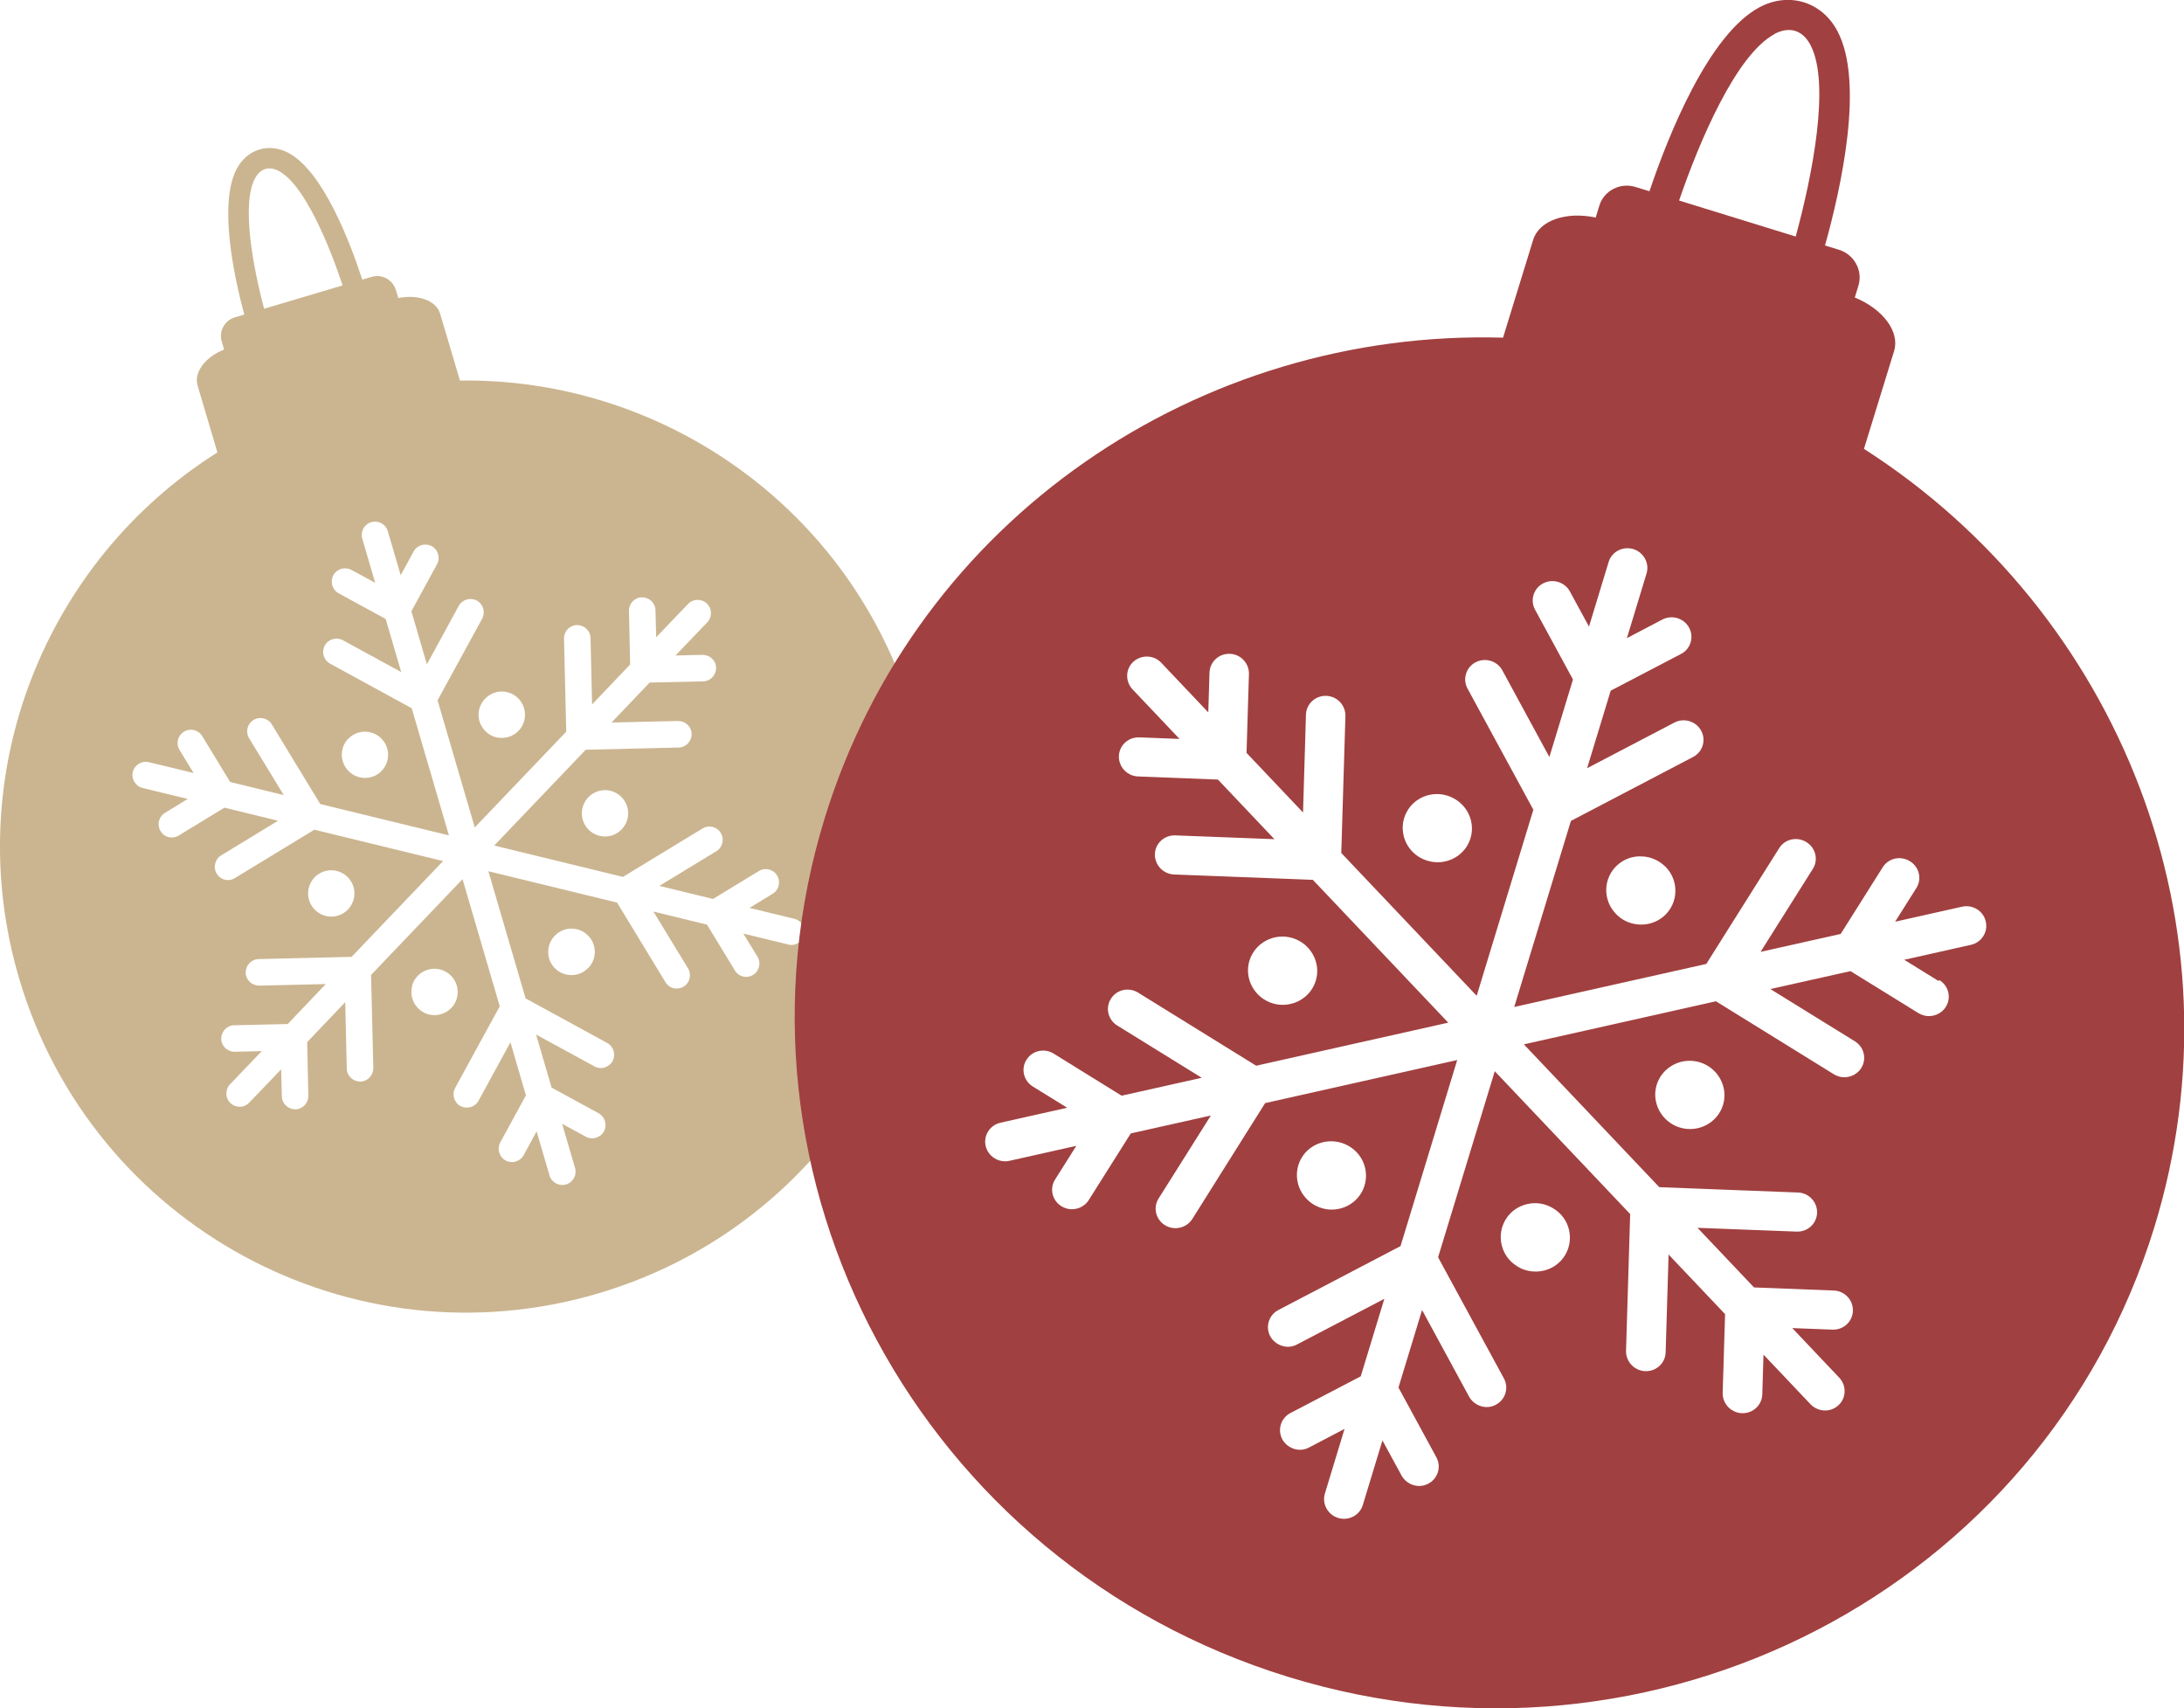 <?xml version="1.0" encoding="UTF-8"?>
<svg id="_レイヤー_2" data-name="レイヤー 2" xmlns="http://www.w3.org/2000/svg" viewBox="0 0 126.78 99.15">
  <defs>
    <style>
      .cls-1 {
        fill: #cbb590;
      }

      .cls-2 {
        fill: #a14040;
      }
    </style>
  </defs>
  <g id="design">
    <path class="cls-1" d="M1.12,56.83c4.25,14.32,19.3,22.49,33.63,18.24,14.32-4.25,22.49-19.3,18.24-33.63-3.52-11.88-14.48-19.52-26.29-19.35l-1.15-3.88c-.23-.77-1.28-1.14-2.43-.91l-.14-.47c-.18-.59-.81-.94-1.4-.76l-.55.16c-.74-2.26-2.27-6.23-4.24-7.33-1.15-.64-2.43-.26-3.05.9-1.05,2-.18,6.16.44,8.46l-.55.16c-.59.18-.94.81-.76,1.4l.14.47c-1.09.43-1.77,1.32-1.54,2.09l1.15,3.88C2.62,32.57-2.4,44.94,1.12,56.83ZM20.21,42.89c.25-.26.58-.41.94-.42.36,0,.7.12.96.37.26.25.41.58.42.94,0,.36-.12.7-.37.96-.17.18-.37.3-.59.36-.45.13-.95.03-1.31-.32-.54-.51-.56-1.37-.04-1.91ZM19.88,16.57l-4.55,1.35c-.63-2.38-1.33-6.05-.53-7.56.31-.59.83-.74,1.41-.42,1.49.83,2.9,4.29,3.68,6.63ZM30.44,41.81c-.12.48-.49.84-.93.97-.22.06-.46.07-.7.02h0c-.72-.18-1.17-.91-.99-1.63.18-.72.91-1.17,1.63-.99.35.08.64.3.83.61.19.31.24.67.16,1.02ZM34.14,56.19c-.17.17-.37.3-.59.36-.11.03-.23.05-.35.05-.36,0-.7-.12-.96-.37-.54-.51-.56-1.37-.04-1.91.51-.54,1.37-.56,1.91-.04.54.51.56,1.37.04,1.91ZM23.91,57.26c.08-.35.3-.64.61-.83.31-.19.67-.24,1.02-.16.72.18,1.17.91.99,1.63-.08.35-.3.64-.61.83-.1.06-.21.11-.32.14-.22.07-.46.07-.69.02-.72-.18-1.17-.91-.99-1.63ZM10.88,46.37l-2.6-.63c-.41-.1-.67-.52-.57-.93.1-.41.52-.67.93-.57l2.6.63-.82-1.34c-.22-.36-.11-.84.26-1.06.36-.22.84-.11,1.06.26l1.62,2.66,3.11.76-2.01-3.3c-.22-.36-.11-.84.26-1.06.36-.22.84-.11,1.06.26l2.81,4.62,7.47,1.82-2.16-7.38-4.74-2.59c-.37-.2-.51-.67-.31-1.05.2-.37.67-.51,1.05-.31l3.39,1.85-.9-3.08-2.73-1.49c-.37-.2-.51-.67-.31-1.05.2-.37.67-.51,1.05-.31l1.38.75-.75-2.56c-.12-.41.11-.84.52-.96s.84.11.96.52l.75,2.56.75-1.38c.2-.37.67-.51,1.05-.31.37.2.51.67.31,1.05l-1.49,2.73.9,3.08,1.85-3.39c.2-.37.67-.51,1.05-.31.37.2.51.67.31,1.05l-2.59,4.74,2.16,7.38,5.31-5.56-.13-5.4c-.01-.43.33-.78.75-.79.43,0,.78.33.79.75l.09,3.86,2.21-2.32-.07-3.11c-.01-.43.33-.78.75-.79.43,0,.78.33.79.75l.04,1.57,1.85-1.93c.29-.31.78-.32,1.09-.03.31.29.32.78.03,1.09l-1.85,1.93,1.57-.04c.43,0,.78.33.79.75,0,.36-.23.66-.55.76-.06.02-.13.03-.2.03l-3.11.07-2.21,2.32,3.86-.09c.43,0,.78.33.79.75,0,.36-.23.66-.55.76-.06.02-.13.03-.2.03l-5.4.13-5.31,5.56,7.47,1.82,4.62-2.81c.36-.22.84-.11,1.06.26.22.36.11.84-.26,1.06l-3.3,2.01,3.11.76,2.66-1.62c.36-.22.84-.11,1.06.26.22.36.11.84-.26,1.06l-1.34.82,2.6.63c.41.1.67.52.57.93-.07.28-.28.48-.53.56-.13.04-.26.04-.4,0l-2.6-.63.82,1.34c.22.36.11.84-.26,1.06-.06.04-.12.06-.18.08-.33.1-.69-.03-.87-.34l-1.62-2.66-3.11-.76,2.01,3.3c.22.36.11.84-.26,1.06-.06.04-.12.06-.18.08-.33.1-.69-.03-.87-.34l-2.81-4.62-7.47-1.82,2.16,7.38,4.74,2.59c.37.2.51.67.31,1.05-.1.19-.27.31-.46.37-.19.06-.4.04-.59-.06l-3.39-1.85.9,3.08,2.73,1.49c.37.2.51.67.31,1.05-.1.19-.27.31-.46.37-.19.06-.4.04-.59-.06l-1.38-.75.75,2.56c.12.41-.11.84-.52.96-.41.12-.84-.11-.96-.52l-.75-2.56-.75,1.38c-.1.19-.27.31-.46.37-.19.06-.4.04-.59-.06-.37-.2-.51-.67-.31-1.05l1.49-2.73-.9-3.08-1.85,3.39c-.1.19-.27.31-.46.37s-.4.04-.59-.06c-.37-.2-.51-.67-.31-1.05l2.59-4.74-2.16-7.38-5.31,5.56.13,5.4c0,.36-.23.66-.55.76-.06.02-.13.03-.2.03-.43,0-.78-.33-.79-.75l-.09-3.86-2.21,2.32.07,3.11c0,.36-.23.66-.55.76-.06.02-.13.03-.2.03-.43,0-.78-.33-.79-.75l-.04-1.57-1.85,1.93c-.1.1-.21.17-.34.21-.26.07-.54.02-.75-.18-.31-.29-.32-.78-.03-1.09l1.85-1.93-1.57.04c-.43,0-.78-.33-.79-.75,0-.43.33-.78.75-.79l3.11-.07,2.21-2.32-3.86.09c-.43,0-.78-.33-.79-.75,0-.43.33-.78.75-.79l5.4-.13,5.31-5.56-7.47-1.82-4.62,2.81c-.06.04-.12.06-.18.08-.33.1-.69-.03-.87-.34-.22-.36-.11-.84.26-1.06l3.3-2.01-3.11-.76-2.66,1.62c-.06.04-.12.06-.18.08-.33.1-.69-.03-.87-.34-.22-.36-.11-.84.26-1.06l1.34-.82ZM18.85,50.57c.71-.21,1.46.2,1.67.91s-.2,1.46-.91,1.67c-.71.21-1.46-.2-1.67-.91-.21-.71.2-1.46.91-1.67ZM35.5,48.5c-.71.21-1.46-.2-1.67-.91-.21-.71.2-1.46.91-1.67.71-.21,1.46.2,1.67.91s-.2,1.46-.91,1.67Z"/>
    <path class="cls-2" d="M108.2,26.06l1.75-5.68c.35-1.13-.66-2.45-2.28-3.11l.21-.69c.27-.87-.24-1.8-1.12-2.08l-.82-.25c.94-3.36,2.29-9.46.73-12.43-.9-1.72-2.81-2.31-4.53-1.4-2.95,1.58-5.27,7.37-6.39,10.68l-.82-.25c-.88-.27-1.83.22-2.09,1.09l-.21.69c-1.71-.37-3.28.16-3.63,1.29l-1.75,5.68c-17.6-.51-34.01,10.48-39.37,27.87-6.47,20.97,5.57,43.29,26.88,49.86,21.31,6.57,43.82-5.1,50.29-26.07,5.36-17.39-2.01-35.7-16.84-45.2ZM96.63,53.14c-.54.5-1.29.64-1.96.44-.33-.1-.63-.28-.88-.55-.37-.39-.56-.89-.55-1.42.02-.53.24-1.02.63-1.38.39-.36.9-.55,1.44-.52.54.02,1.03.25,1.4.63.76.8.72,2.06-.08,2.8ZM103.01,1.97c.87-.46,1.64-.22,2.09.65,1.17,2.24.09,7.62-.86,11.11l-6.77-2.09c1.17-3.42,3.31-8.47,5.54-9.66ZM81.72,47.02c.28-.45.73-.76,1.25-.88,1.08-.24,2.16.43,2.42,1.49.26,1.07-.41,2.13-1.49,2.37h0c-.35.08-.71.06-1.04-.04-.67-.2-1.21-.74-1.38-1.45-.12-.52-.04-1.05.25-1.5ZM75.91,66.77c.81-.74,2.08-.69,2.84.11.76.8.72,2.06-.08,2.8-.39.36-.9.55-1.44.53-.18,0-.36-.04-.52-.09-.33-.1-.64-.29-.88-.55-.76-.8-.72-2.06.08-2.8ZM89.58,73.76c-.35.08-.7.06-1.03-.04-.17-.05-.33-.12-.48-.22-.46-.28-.78-.72-.9-1.24-.25-1.07.41-2.13,1.49-2.37.52-.12,1.06-.03,1.52.26.46.28.78.72.9,1.24.25,1.07-.41,2.13-1.49,2.37ZM112.58,56.89c.54.33.71,1.03.37,1.56-.28.44-.82.63-1.31.48-.09-.03-.19-.07-.27-.12l-3.95-2.44-4.65,1.04,4.9,3.03c.54.33.71,1.03.37,1.56-.28.44-.82.63-1.31.48-.09-.03-.19-.07-.27-.12l-6.85-4.24-11.15,2.5,7.86,8.29,8.05.31c.63.02,1.13.55,1.11,1.18-.02.63-.55,1.11-1.18,1.09l-5.76-.22,3.28,3.46,4.63.18c.63.02,1.13.55,1.11,1.18-.02.63-.55,1.11-1.18,1.09l-2.34-.09,2.73,2.88c.43.46.41,1.18-.05,1.6-.31.29-.74.37-1.12.25-.19-.06-.36-.16-.5-.31l-2.73-2.88-.07,2.31c-.02.63-.55,1.11-1.18,1.09-.1,0-.2-.02-.3-.05-.49-.15-.83-.6-.82-1.13l.14-4.57-3.28-3.46-.17,5.68c-.02.63-.55,1.11-1.18,1.09-.1,0-.2-.02-.3-.05-.49-.15-.83-.6-.82-1.13l.24-7.94-7.86-8.29-3.29,10.8,3.82,7.03c.3.55.09,1.24-.47,1.53-.28.15-.59.17-.87.08-.28-.09-.53-.28-.68-.55l-2.73-5.03-1.37,4.5,2.2,4.05c.3.55.09,1.24-.47,1.53-.28.15-.59.17-.87.08-.28-.09-.53-.28-.68-.55l-1.11-2.04-1.14,3.75c-.18.6-.82.93-1.43.75-.61-.19-.95-.82-.77-1.42l1.14-3.75-2.06,1.08c-.28.15-.59.17-.87.08-.28-.09-.53-.28-.68-.55-.3-.55-.09-1.24.47-1.53l4.08-2.13,1.37-4.5-5.07,2.65c-.28.15-.59.17-.87.08-.28-.09-.53-.28-.68-.55-.3-.55-.09-1.24.47-1.53l7.09-3.71,3.29-10.8-11.15,2.5-4.23,6.73c-.28.44-.82.63-1.31.48-.09-.03-.19-.07-.27-.12-.54-.33-.71-1.03-.37-1.56l3.03-4.81-4.65,1.04-2.44,3.87c-.28.44-.82.63-1.31.48-.09-.03-.19-.07-.27-.12-.54-.33-.71-1.03-.37-1.56l1.23-1.95-3.88.87c-.2.05-.41.03-.59-.02-.38-.12-.69-.42-.79-.83-.15-.61.24-1.22.85-1.36l3.88-.87-1.99-1.23c-.54-.33-.71-1.03-.37-1.56.33-.53,1.04-.69,1.58-.35l3.94,2.44,4.65-1.04-4.9-3.03c-.54-.33-.71-1.03-.37-1.56.33-.53,1.04-.69,1.58-.35l6.85,4.24,11.15-2.5-7.86-8.29-8.05-.31c-.1,0-.2-.02-.3-.05-.49-.15-.83-.6-.82-1.13.02-.63.55-1.11,1.18-1.09l5.76.22-3.28-3.46-4.63-.18c-.1,0-.2-.02-.3-.05-.49-.15-.83-.6-.82-1.13.02-.63.55-1.11,1.18-1.09l2.34.09-2.73-2.88c-.43-.46-.41-1.18.05-1.6.46-.42,1.19-.4,1.62.06l2.73,2.88.07-2.31c.02-.63.55-1.11,1.18-1.09.63.02,1.13.55,1.11,1.18l-.14,4.57,3.28,3.46.17-5.68c.02-.63.55-1.11,1.18-1.09.63.02,1.13.55,1.11,1.18l-.24,7.94,7.86,8.29,3.29-10.8-3.82-7.03c-.3-.55-.09-1.24.47-1.53.56-.29,1.25-.08,1.55.47l2.73,5.03,1.37-4.5-2.2-4.05c-.3-.55-.09-1.24.47-1.53.56-.29,1.25-.08,1.55.47l1.11,2.04,1.14-3.75c.18-.6.82-.93,1.43-.75.61.19.95.82.77,1.42l-1.14,3.75,2.06-1.08c.56-.29,1.25-.08,1.55.47.3.55.09,1.24-.47,1.53l-4.08,2.13-1.37,4.5,5.07-2.65c.56-.29,1.25-.08,1.55.47.3.55.09,1.24-.47,1.53l-7.09,3.71-3.29,10.8,11.15-2.5,4.23-6.72c.33-.53,1.04-.69,1.58-.35.54.33.71,1.03.37,1.56l-3.03,4.81,4.65-1.04,2.44-3.87c.33-.53,1.04-.69,1.58-.35.54.33.71,1.03.37,1.56l-1.23,1.95,3.88-.87c.62-.14,1.24.24,1.38.85.15.61-.24,1.22-.85,1.36l-3.88.87,1.99,1.23ZM100.02,64.14c-.32,1.04-1.44,1.63-2.5,1.31-1.06-.32-1.67-1.44-1.35-2.48.32-1.04,1.44-1.63,2.5-1.31,1.06.32,1.67,1.44,1.35,2.48ZM72.53,55.76c.32-1.04,1.44-1.63,2.5-1.31,1.06.32,1.67,1.44,1.35,2.48-.32,1.04-1.44,1.63-2.5,1.31-1.06-.32-1.67-1.44-1.35-2.48Z"/>
  </g>
</svg>